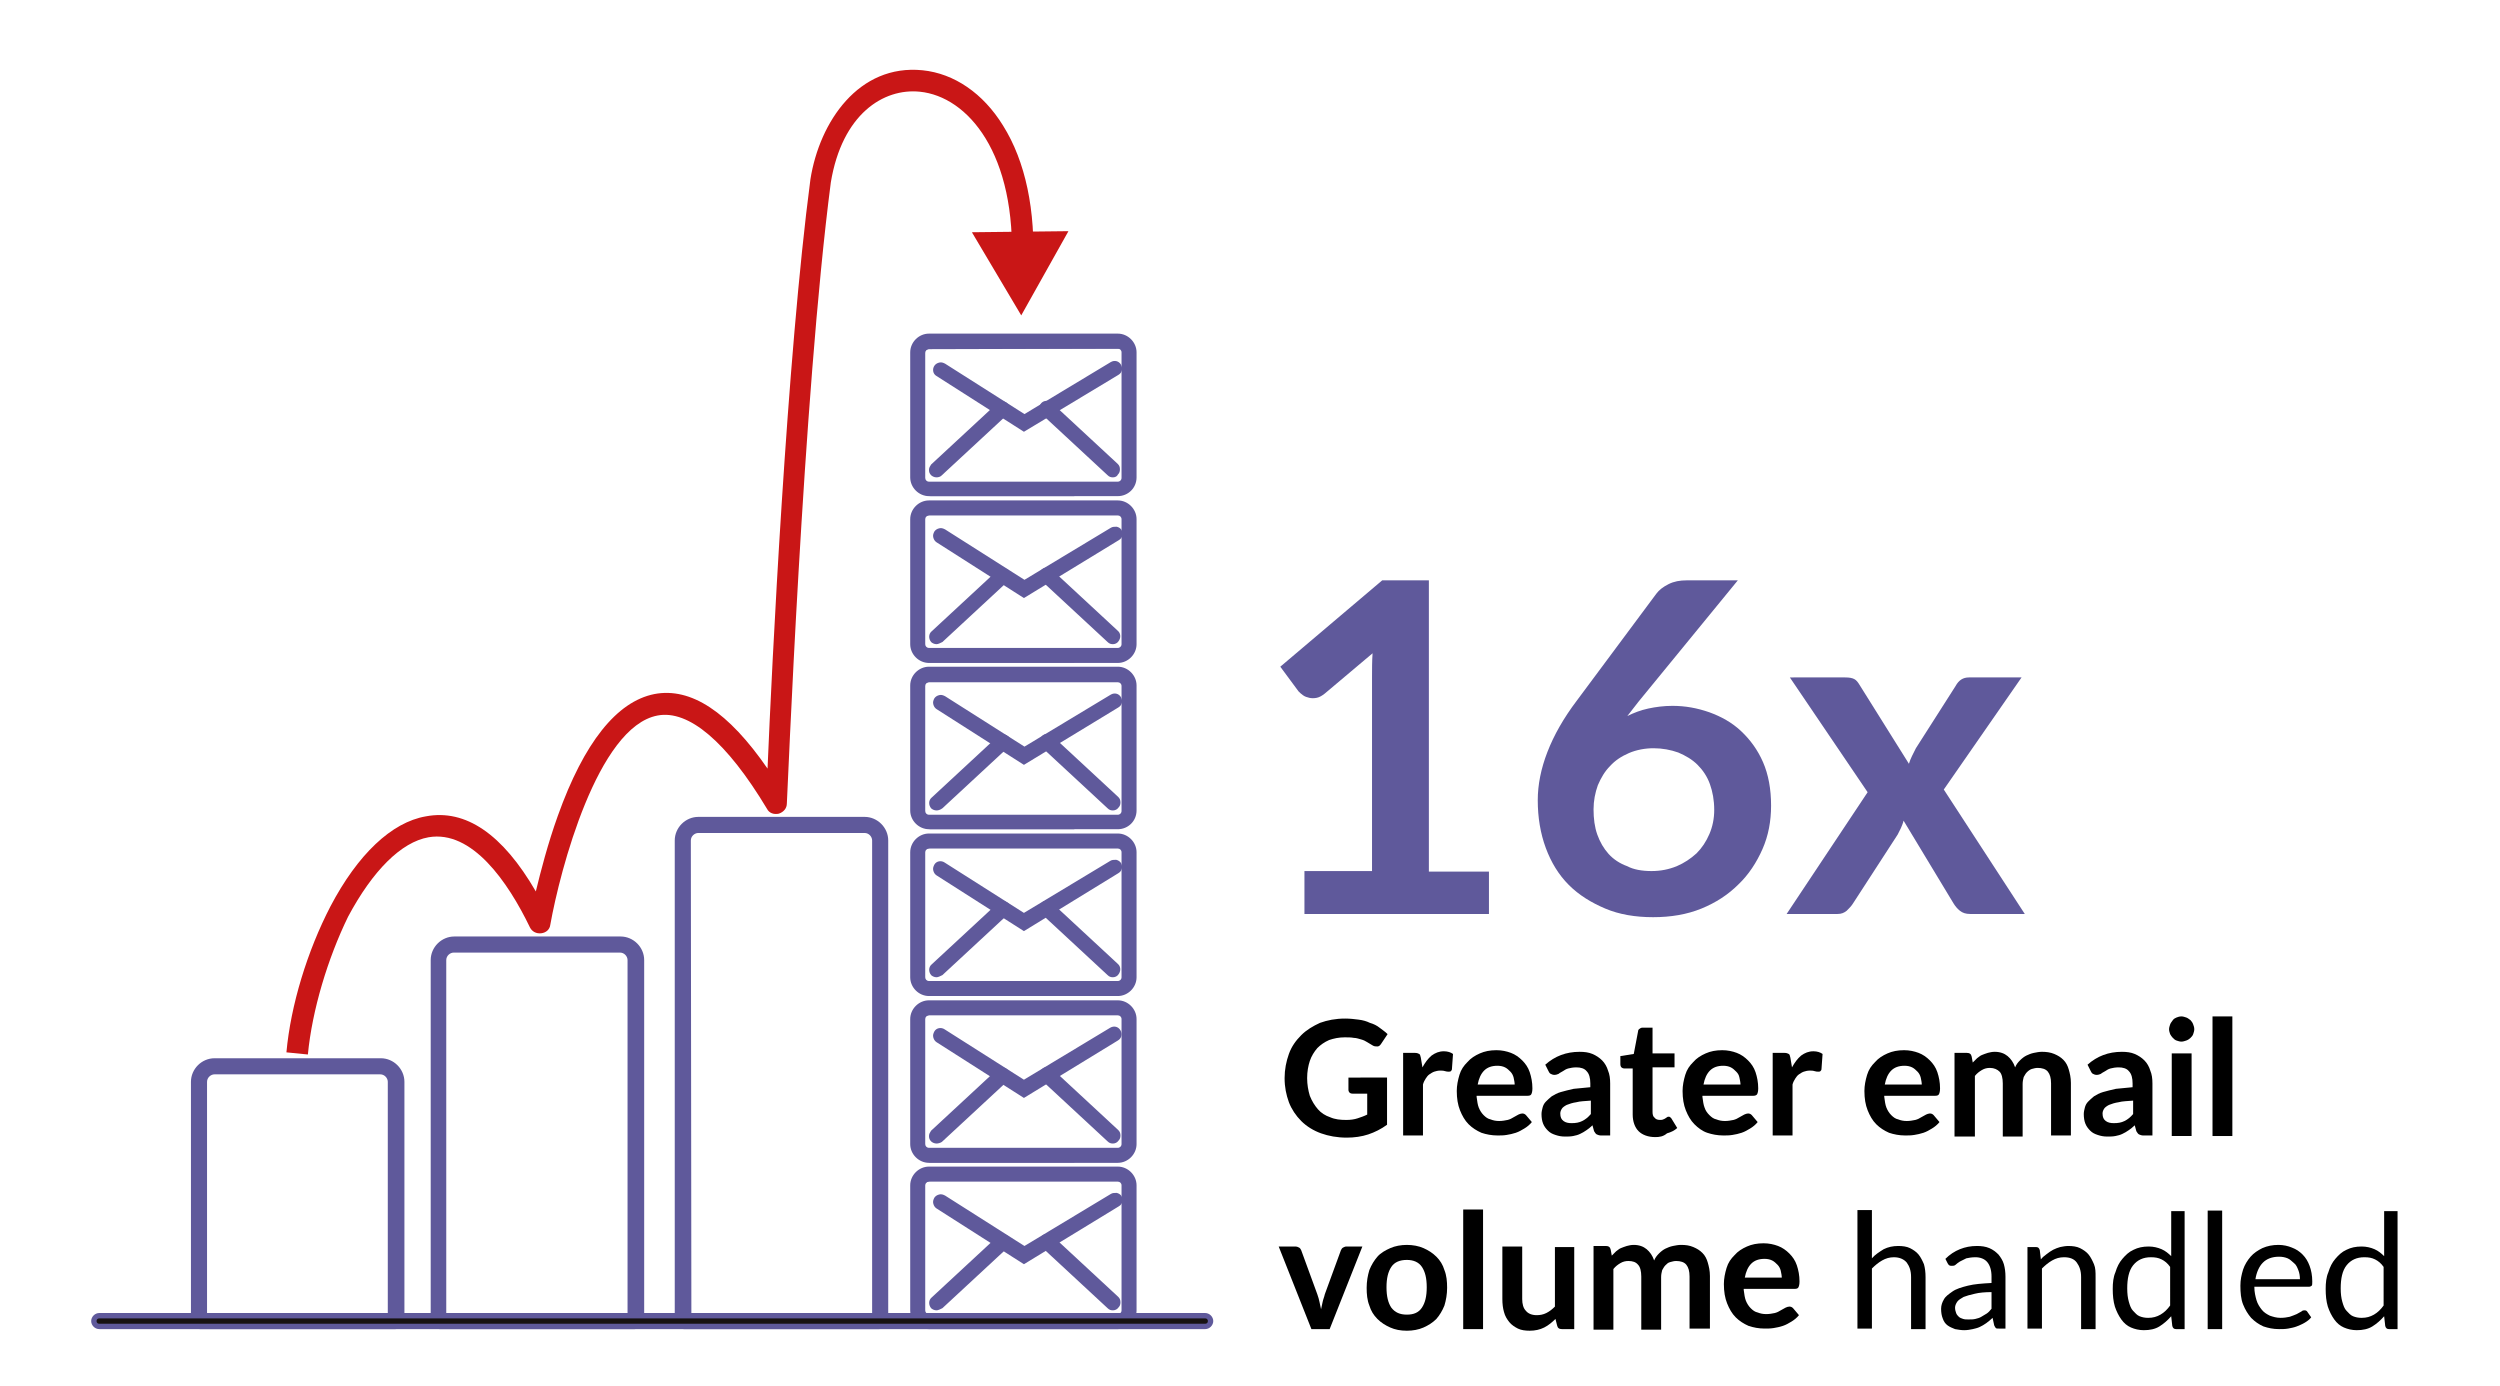 <?xml version="1.0" encoding="UTF-8"?> <svg xmlns="http://www.w3.org/2000/svg" xmlns:xlink="http://www.w3.org/1999/xlink" version="1.1" id="Layer_1" x="0px" y="0px" viewBox="0 0 466.1 258.4" style="enable-background:new 0 0 466.1 258.4;" xml:space="preserve"> <style type="text/css"> .st0{enable-background:new ;} .st1{fill:#5F599B;} .st2{fill:none;} .st3{fill:#C91616;} .st4{fill:#171212;} </style> <g> <g class="st0"> <path class="st1" d="M277.6,162.4v8h-34.4v-8h12.6v-36.2c0-1.4,0-2.9,0.1-4.4l-8.9,7.5c-0.5,0.4-1,0.7-1.5,0.8 c-0.5,0.1-1,0.1-1.4,0c-0.4-0.1-0.8-0.2-1.2-0.5c-0.3-0.2-0.6-0.5-0.8-0.7l-3.4-4.6l19-16.1h8.7v54.3H277.6z"></path> <path class="st1" d="M305.5,130.8l-2.1,2.7c1.2-0.6,2.5-1.1,3.9-1.4c1.4-0.3,2.9-0.5,4.5-0.5c2.4,0,4.6,0.4,6.9,1.2 c2.2,0.8,4.2,1.9,5.9,3.5c1.7,1.6,3.1,3.5,4.1,5.8c1,2.3,1.5,5,1.5,8.1c0,2.9-0.5,5.6-1.6,8.1c-1.1,2.5-2.6,4.8-4.5,6.6 c-1.9,1.9-4.2,3.4-6.9,4.5c-2.7,1.1-5.7,1.6-9,1.6c-3.3,0-6.3-0.5-8.9-1.6c-2.6-1.1-4.9-2.5-6.8-4.4c-1.9-1.9-3.3-4.2-4.3-6.9 c-1-2.7-1.5-5.7-1.5-8.9c0-2.9,0.6-5.9,1.8-9c1.2-3.1,3-6.3,5.5-9.6l14.8-19.9c0.5-0.7,1.3-1.3,2.3-1.8c1-0.5,2.1-0.7,3.4-0.7h9.5 L305.5,130.8z M307.9,162.4c1.7,0,3.2-0.3,4.7-0.9c1.4-0.6,2.6-1.4,3.7-2.4c1-1,1.8-2.2,2.4-3.6s0.9-2.9,0.9-4.5 c0-1.8-0.3-3.4-0.8-4.8c-0.5-1.4-1.3-2.6-2.3-3.6c-1-1-2.2-1.7-3.6-2.3c-1.4-0.5-3-0.8-4.6-0.8s-3.2,0.3-4.6,0.9 c-1.4,0.6-2.6,1.4-3.5,2.4c-1,1-1.7,2.2-2.3,3.6c-0.5,1.4-0.8,2.9-0.8,4.5c0,1.7,0.2,3.3,0.7,4.7c0.5,1.4,1.2,2.6,2.1,3.6 s2.1,1.8,3.5,2.3C304.5,162.1,306.1,162.4,307.9,162.4z"></path> <path class="st1" d="M377.5,170.4h-10.2c-0.8,0-1.4-0.2-1.9-0.6c-0.5-0.4-0.9-0.9-1.2-1.4l-9.3-15.4c-0.1,0.5-0.3,0.9-0.5,1.4 c-0.2,0.4-0.4,0.8-0.6,1.2l-8.3,12.8c-0.3,0.5-0.7,0.9-1.2,1.4c-0.5,0.4-1,0.6-1.7,0.6h-9.5l15.1-22.7l-14.5-21.4H344 c0.8,0,1.3,0.1,1.7,0.3c0.4,0.2,0.7,0.6,1,1.1l9.2,14.7c0.3-1,0.8-1.9,1.3-2.9l7.4-11.6c0.6-1.1,1.4-1.6,2.5-1.6h9.8l-14.5,20.9 L377.5,170.4z"></path> </g> <rect x="231.4" y="189.5" class="st2" width="212.5" height="62.6"></rect> <g class="st0"> <path d="M258.6,200.9v8.8c-1.1,0.8-2.3,1.4-3.5,1.8c-1.2,0.4-2.6,0.6-4,0.6c-1.8,0-3.4-0.3-4.8-0.8s-2.7-1.3-3.7-2.3 c-1-1-1.8-2.2-2.3-3.5c-0.5-1.4-0.8-2.8-0.8-4.5c0-1.6,0.3-3.1,0.8-4.5c0.5-1.4,1.3-2.5,2.3-3.5s2.2-1.7,3.5-2.3 c1.4-0.5,2.9-0.8,4.7-0.8c0.9,0,1.7,0.1,2.5,0.2c0.8,0.1,1.5,0.3,2.1,0.6c0.7,0.2,1.3,0.5,1.8,0.9c0.5,0.4,1,0.7,1.5,1.2l-1.2,1.8 c-0.2,0.3-0.4,0.5-0.7,0.5s-0.6,0-0.9-0.2c-0.3-0.2-0.7-0.4-1-0.6c-0.3-0.2-0.7-0.4-1.1-0.5c-0.4-0.1-0.9-0.3-1.4-0.3 c-0.5-0.1-1.1-0.1-1.7-0.1c-1.1,0-2,0.2-2.9,0.5c-0.9,0.4-1.6,0.9-2.2,1.5c-0.6,0.7-1.1,1.5-1.4,2.4c-0.3,0.9-0.5,2-0.5,3.2 c0,1.2,0.2,2.3,0.5,3.3c0.4,1,0.9,1.8,1.5,2.5c0.6,0.7,1.4,1.2,2.3,1.5c0.9,0.4,1.9,0.5,3,0.5c0.8,0,1.5-0.1,2.1-0.3 c0.6-0.2,1.2-0.4,1.8-0.7v-3.9h-2.7c-0.3,0-0.5-0.1-0.6-0.2c-0.1-0.1-0.2-0.3-0.2-0.5v-2.3H258.6z"></path> <path d="M265.2,199c0.5-0.9,1-1.6,1.7-2.2c0.7-0.5,1.4-0.8,2.3-0.8c0.7,0,1.3,0.2,1.7,0.5l-0.2,2.8c0,0.2-0.1,0.3-0.2,0.4 c-0.1,0.1-0.2,0.1-0.4,0.1c-0.2,0-0.4,0-0.7-0.1s-0.6-0.1-0.9-0.1c-0.4,0-0.8,0.1-1.1,0.2c-0.3,0.1-0.6,0.3-0.9,0.5 c-0.3,0.2-0.5,0.5-0.7,0.8c-0.2,0.3-0.4,0.7-0.5,1.1v9.5h-3.7v-15.4h2.2c0.4,0,0.6,0.1,0.8,0.2s0.2,0.4,0.3,0.7L265.2,199z"></path> <path d="M275.3,204.5c0.1,0.8,0.2,1.5,0.4,2s0.5,1,0.9,1.4s0.8,0.7,1.3,0.8c0.5,0.2,1,0.3,1.6,0.3c0.6,0,1.1-0.1,1.6-0.2 c0.4-0.1,0.8-0.3,1.1-0.5c0.3-0.2,0.6-0.3,0.9-0.5c0.2-0.1,0.5-0.2,0.7-0.2c0.3,0,0.5,0.1,0.7,0.3l1.1,1.3 c-0.4,0.5-0.9,0.9-1.4,1.2c-0.5,0.3-1,0.6-1.6,0.8c-0.6,0.2-1.1,0.3-1.7,0.4c-0.6,0.1-1.1,0.1-1.7,0.1c-1.1,0-2.1-0.2-3-0.5 c-0.9-0.4-1.7-0.9-2.4-1.6c-0.7-0.7-1.2-1.6-1.6-2.6c-0.4-1-0.6-2.2-0.6-3.6c0-1,0.2-2,0.5-3s0.8-1.7,1.5-2.4 c0.6-0.7,1.4-1.2,2.3-1.6c0.9-0.4,1.9-0.6,3.1-0.6c1,0,1.9,0.2,2.7,0.5c0.8,0.3,1.5,0.8,2.1,1.4s1.1,1.3,1.4,2.2s0.5,1.9,0.5,3 c0,0.6-0.1,0.9-0.2,1.1s-0.3,0.3-0.7,0.3H275.3z M282.4,202.3c0-0.5-0.1-0.9-0.2-1.4c-0.1-0.4-0.3-0.8-0.6-1.1 c-0.3-0.3-0.6-0.6-1-0.8c-0.4-0.2-0.9-0.3-1.4-0.3c-1.1,0-1.9,0.3-2.5,0.9c-0.6,0.6-1,1.5-1.2,2.6H282.4z"></path> <path d="M288.1,198.5c1.8-1.6,3.9-2.4,6.4-2.4c0.9,0,1.7,0.1,2.4,0.4s1.3,0.7,1.8,1.2c0.5,0.5,0.9,1.2,1.1,1.9 c0.3,0.7,0.4,1.5,0.4,2.4v9.7h-1.7c-0.3,0-0.6-0.1-0.8-0.2c-0.2-0.1-0.3-0.3-0.5-0.6l-0.3-1.1c-0.4,0.4-0.8,0.7-1.1,0.9 c-0.4,0.3-0.8,0.5-1.2,0.7c-0.4,0.2-0.8,0.3-1.3,0.4c-0.5,0.1-1,0.1-1.5,0.1c-0.7,0-1.2-0.1-1.8-0.3s-1-0.4-1.4-0.8 c-0.4-0.4-0.7-0.8-0.9-1.3c-0.2-0.5-0.3-1.1-0.3-1.8c0-0.4,0.1-0.8,0.2-1.2c0.1-0.4,0.3-0.8,0.6-1.1c0.3-0.3,0.7-0.7,1.1-1 c0.5-0.3,1-0.6,1.7-0.8c0.7-0.2,1.5-0.4,2.4-0.6c0.9-0.1,2-0.2,3.1-0.3V202c0-1-0.2-1.8-0.7-2.3c-0.4-0.5-1.1-0.7-1.9-0.7 c-0.6,0-1.1,0.1-1.5,0.2c-0.4,0.1-0.7,0.3-1,0.5c-0.3,0.2-0.6,0.3-0.8,0.5c-0.2,0.1-0.5,0.2-0.8,0.2c-0.3,0-0.5-0.1-0.7-0.2 c-0.2-0.1-0.3-0.3-0.4-0.5L288.1,198.5z M296.6,205.2c-1.1,0.1-2,0.1-2.7,0.3c-0.7,0.1-1.3,0.3-1.8,0.5c-0.4,0.2-0.8,0.5-0.9,0.7 c-0.2,0.3-0.3,0.6-0.3,0.9c0,0.7,0.2,1.1,0.6,1.4c0.4,0.3,0.9,0.4,1.5,0.4c0.8,0,1.4-0.1,2-0.4c0.6-0.3,1.1-0.7,1.6-1.3V205.2z"></path> <path d="M308.6,212c-1.3,0-2.4-0.4-3.1-1.1s-1.1-1.8-1.1-3.1v-8.6h-1.6c-0.2,0-0.4-0.1-0.5-0.2c-0.1-0.1-0.2-0.3-0.2-0.6v-1.5 l2.5-0.4l0.8-4.2c0-0.2,0.1-0.4,0.3-0.5c0.1-0.1,0.3-0.2,0.5-0.2h1.9v4.8h4.1v2.6h-4.1v8.3c0,0.5,0.1,0.9,0.4,1.1 c0.2,0.3,0.6,0.4,1,0.4c0.2,0,0.4,0,0.6-0.1c0.2-0.1,0.3-0.1,0.4-0.2s0.2-0.1,0.3-0.2c0.1-0.1,0.2-0.1,0.3-0.1 c0.1,0,0.2,0,0.3,0.1c0.1,0.1,0.1,0.1,0.2,0.2l1.1,1.8c-0.5,0.5-1.2,0.8-1.9,1C310.1,211.9,309.4,212,308.6,212z"></path> <path d="M317.4,204.5c0.1,0.8,0.2,1.5,0.4,2c0.2,0.6,0.5,1,0.9,1.4c0.4,0.4,0.8,0.7,1.3,0.8c0.5,0.2,1,0.3,1.6,0.3 c0.6,0,1.1-0.1,1.6-0.2c0.4-0.1,0.8-0.3,1.1-0.5c0.3-0.2,0.6-0.3,0.9-0.5c0.2-0.1,0.5-0.2,0.7-0.2c0.3,0,0.5,0.1,0.7,0.3l1.1,1.3 c-0.4,0.5-0.9,0.9-1.4,1.2c-0.5,0.3-1,0.6-1.6,0.8s-1.1,0.3-1.7,0.4c-0.6,0.1-1.1,0.1-1.7,0.1c-1.1,0-2.1-0.2-3-0.5 s-1.7-0.9-2.4-1.6c-0.7-0.7-1.2-1.6-1.6-2.6c-0.4-1-0.6-2.2-0.6-3.6c0-1,0.2-2,0.5-3s0.8-1.7,1.5-2.4c0.6-0.7,1.4-1.2,2.3-1.6 c0.9-0.4,1.9-0.6,3.1-0.6c1,0,1.9,0.2,2.7,0.5c0.8,0.3,1.5,0.8,2.1,1.4c0.6,0.6,1.1,1.3,1.4,2.2s0.5,1.9,0.5,3 c0,0.6-0.1,0.9-0.2,1.1s-0.4,0.3-0.7,0.3H317.4z M324.5,202.3c0-0.5-0.1-0.9-0.2-1.4s-0.3-0.8-0.6-1.1c-0.3-0.3-0.6-0.6-1-0.8 c-0.4-0.2-0.9-0.3-1.4-0.3c-1.1,0-1.9,0.3-2.5,0.9c-0.6,0.6-1,1.5-1.2,2.6H324.5z"></path> <path d="M334.1,199c0.5-0.9,1-1.6,1.7-2.2c0.7-0.5,1.4-0.8,2.3-0.8c0.7,0,1.3,0.2,1.7,0.5l-0.2,2.8c0,0.2-0.1,0.3-0.2,0.4 c-0.1,0.1-0.2,0.1-0.4,0.1c-0.2,0-0.4,0-0.7-0.1s-0.6-0.1-0.9-0.1c-0.4,0-0.8,0.1-1.1,0.2c-0.3,0.1-0.6,0.3-0.9,0.5 c-0.3,0.2-0.5,0.5-0.7,0.8c-0.2,0.3-0.4,0.7-0.5,1.1v9.5h-3.7v-15.4h2.2c0.4,0,0.6,0.1,0.8,0.2s0.2,0.4,0.3,0.7L334.1,199z"></path> <path d="M351.3,204.5c0.1,0.8,0.2,1.5,0.4,2s0.5,1,0.9,1.4s0.8,0.7,1.3,0.8c0.5,0.2,1,0.3,1.6,0.3c0.6,0,1.1-0.1,1.6-0.2 c0.4-0.1,0.8-0.3,1.1-0.5c0.3-0.2,0.6-0.3,0.9-0.5c0.2-0.1,0.5-0.2,0.7-0.2c0.3,0,0.5,0.1,0.7,0.3l1.1,1.3 c-0.4,0.5-0.9,0.9-1.4,1.2c-0.5,0.3-1,0.6-1.6,0.8c-0.6,0.2-1.1,0.3-1.7,0.4c-0.6,0.1-1.1,0.1-1.7,0.1c-1.1,0-2.1-0.2-3-0.5 c-0.9-0.4-1.7-0.9-2.4-1.6c-0.7-0.7-1.2-1.6-1.6-2.6c-0.4-1-0.6-2.2-0.6-3.6c0-1,0.2-2,0.5-3s0.8-1.7,1.5-2.4 c0.6-0.7,1.4-1.2,2.3-1.6c0.9-0.4,1.9-0.6,3.1-0.6c1,0,1.9,0.2,2.7,0.5c0.8,0.3,1.5,0.8,2.1,1.4s1.1,1.3,1.4,2.2s0.5,1.9,0.5,3 c0,0.6-0.1,0.9-0.2,1.1s-0.3,0.3-0.7,0.3H351.3z M358.3,202.3c0-0.5-0.1-0.9-0.2-1.4c-0.1-0.4-0.3-0.8-0.6-1.1 c-0.3-0.3-0.6-0.6-1-0.8c-0.4-0.2-0.9-0.3-1.4-0.3c-1.1,0-1.9,0.3-2.5,0.9c-0.6,0.6-1,1.5-1.2,2.6H358.3z"></path> <path d="M364.4,211.7v-15.4h2.3c0.5,0,0.8,0.2,0.9,0.7l0.2,1.1c0.3-0.3,0.6-0.6,0.8-0.8c0.3-0.2,0.6-0.5,0.9-0.6s0.7-0.3,1.1-0.4 c0.4-0.1,0.8-0.2,1.3-0.2c1,0,1.8,0.3,2.4,0.8c0.6,0.5,1.1,1.2,1.4,2.1c0.2-0.5,0.5-0.9,0.9-1.3c0.4-0.4,0.8-0.7,1.2-0.9 c0.4-0.2,0.9-0.4,1.4-0.5c0.5-0.1,1-0.2,1.5-0.2c0.8,0,1.6,0.1,2.3,0.4c0.7,0.3,1.2,0.6,1.7,1.1c0.5,0.5,0.8,1.1,1,1.8 c0.2,0.7,0.4,1.5,0.4,2.5v9.8h-3.7V202c0-1-0.2-1.7-0.6-2.2s-1.1-0.7-1.9-0.7c-0.4,0-0.7,0.1-1.1,0.2c-0.3,0.1-0.6,0.3-0.9,0.6 s-0.4,0.6-0.6,0.9c-0.1,0.4-0.2,0.8-0.2,1.3v9.8h-3.7V202c0-1-0.2-1.8-0.6-2.2s-1-0.7-1.8-0.7c-0.5,0-1,0.1-1.5,0.4 s-0.9,0.6-1.3,1.1v11.3H364.4z"></path> <path d="M389.2,198.5c1.8-1.6,3.9-2.4,6.4-2.4c0.9,0,1.7,0.1,2.4,0.4s1.3,0.7,1.8,1.2c0.5,0.5,0.9,1.2,1.1,1.9 c0.3,0.7,0.4,1.5,0.4,2.4v9.7h-1.7c-0.3,0-0.6-0.1-0.8-0.2c-0.2-0.1-0.3-0.3-0.5-0.6l-0.3-1.1c-0.4,0.4-0.8,0.7-1.1,0.9 c-0.4,0.3-0.8,0.5-1.2,0.7c-0.4,0.2-0.8,0.3-1.3,0.4c-0.5,0.1-1,0.1-1.5,0.1c-0.7,0-1.2-0.1-1.8-0.3s-1-0.4-1.4-0.8 c-0.4-0.4-0.7-0.8-0.9-1.3c-0.2-0.5-0.3-1.1-0.3-1.8c0-0.4,0.1-0.8,0.2-1.2c0.1-0.4,0.3-0.8,0.6-1.1c0.3-0.3,0.7-0.7,1.1-1 c0.5-0.3,1-0.6,1.7-0.8c0.7-0.2,1.5-0.4,2.4-0.6c0.9-0.1,2-0.2,3.1-0.3V202c0-1-0.2-1.8-0.7-2.3c-0.4-0.5-1.1-0.7-1.9-0.7 c-0.6,0-1.1,0.1-1.5,0.2c-0.4,0.1-0.7,0.3-1,0.5c-0.3,0.2-0.6,0.3-0.8,0.5c-0.2,0.1-0.5,0.2-0.8,0.2c-0.3,0-0.5-0.1-0.7-0.2 c-0.2-0.1-0.3-0.3-0.4-0.5L389.2,198.5z M397.7,205.2c-1.1,0.1-2,0.1-2.7,0.3c-0.7,0.1-1.3,0.3-1.8,0.5c-0.4,0.2-0.8,0.5-0.9,0.7 c-0.2,0.3-0.3,0.6-0.3,0.9c0,0.7,0.2,1.1,0.6,1.4c0.4,0.3,0.9,0.4,1.5,0.4c0.8,0,1.4-0.1,2-0.4c0.6-0.3,1.1-0.7,1.6-1.3V205.2z"></path> <path d="M409.1,191.9c0,0.3-0.1,0.6-0.2,0.9c-0.1,0.3-0.3,0.5-0.5,0.7c-0.2,0.2-0.5,0.4-0.8,0.5s-0.6,0.2-0.9,0.2 c-0.3,0-0.6-0.1-0.9-0.2s-0.5-0.3-0.7-0.5s-0.4-0.5-0.5-0.7c-0.1-0.3-0.2-0.6-0.2-0.9c0-0.3,0.1-0.6,0.2-0.9s0.3-0.5,0.5-0.8 s0.5-0.4,0.7-0.5s0.6-0.2,0.9-0.2c0.3,0,0.6,0.1,0.9,0.2s0.5,0.3,0.8,0.5c0.2,0.2,0.4,0.5,0.5,0.8S409.1,191.5,409.1,191.9z M408.6,196.4v15.4h-3.7v-15.4H408.6z"></path> <path d="M416.2,189.5v22.3h-3.7v-22.3H416.2z"></path> </g> <g class="st0"> <path d="M254,232.4l-6.1,15.4h-3.4l-6.1-15.4h3.1c0.3,0,0.5,0.1,0.7,0.2c0.2,0.1,0.3,0.3,0.4,0.5l3,8.2c0.2,0.5,0.3,1,0.4,1.4 s0.2,0.9,0.3,1.4c0.1-0.5,0.2-0.9,0.3-1.4s0.3-0.9,0.4-1.4l3-8.2c0.1-0.2,0.2-0.4,0.4-0.5c0.2-0.1,0.4-0.2,0.6-0.2H254z"></path> <path d="M262.3,232.1c1.1,0,2.2,0.2,3.1,0.6c0.9,0.4,1.7,0.9,2.4,1.6s1.2,1.5,1.5,2.5c0.4,1,0.5,2.1,0.5,3.3 c0,1.2-0.2,2.3-0.5,3.3c-0.4,1-0.9,1.8-1.5,2.5c-0.7,0.7-1.5,1.2-2.4,1.6c-0.9,0.4-2,0.6-3.1,0.6c-1.2,0-2.2-0.2-3.1-0.6 c-0.9-0.4-1.7-0.9-2.4-1.6c-0.7-0.7-1.2-1.5-1.5-2.5c-0.4-1-0.5-2.1-0.5-3.3c0-1.2,0.2-2.3,0.5-3.3c0.4-1,0.9-1.8,1.5-2.5 s1.5-1.2,2.4-1.6C260.1,232.3,261.2,232.1,262.3,232.1z M262.3,245.1c1.3,0,2.2-0.4,2.8-1.3c0.6-0.9,0.9-2.1,0.9-3.8 c0-1.7-0.3-2.9-0.9-3.8c-0.6-0.9-1.6-1.3-2.8-1.3c-1.3,0-2.3,0.4-2.9,1.3s-0.9,2.1-0.9,3.8c0,1.7,0.3,2.9,0.9,3.8 C260.1,244.7,261,245.1,262.3,245.1z"></path> <path d="M276.5,225.5v22.3h-3.7v-22.3H276.5z"></path> <path d="M293.5,232.4v15.4h-2.3c-0.5,0-0.8-0.2-0.9-0.7l-0.3-1.2c-0.6,0.6-1.3,1.2-2.1,1.6c-0.8,0.4-1.7,0.6-2.7,0.6 c-0.8,0-1.6-0.1-2.2-0.4c-0.6-0.3-1.2-0.7-1.6-1.2c-0.4-0.5-0.8-1.1-1-1.9c-0.2-0.7-0.3-1.5-0.3-2.4v-9.8h3.7v9.8 c0,0.9,0.2,1.7,0.7,2.2c0.4,0.5,1.1,0.8,2,0.8c0.6,0,1.2-0.1,1.8-0.4c0.6-0.3,1.1-0.7,1.6-1.2v-11.1H293.5z"></path> <path d="M297.1,247.7v-15.4h2.3c0.5,0,0.8,0.2,0.9,0.7l0.2,1.1c0.3-0.3,0.6-0.6,0.8-0.8c0.3-0.2,0.6-0.5,0.9-0.6s0.7-0.3,1.1-0.4 c0.4-0.1,0.8-0.2,1.3-0.2c1,0,1.8,0.3,2.4,0.8c0.6,0.5,1.1,1.2,1.4,2.1c0.2-0.5,0.5-0.9,0.9-1.3s0.8-0.7,1.2-0.9 c0.4-0.2,0.9-0.4,1.4-0.5c0.5-0.1,1-0.2,1.5-0.2c0.9,0,1.6,0.1,2.3,0.4c0.7,0.3,1.2,0.6,1.7,1.1s0.8,1.1,1,1.8 c0.2,0.7,0.4,1.5,0.4,2.5v9.8H315V238c0-1-0.2-1.7-0.6-2.2c-0.4-0.5-1.1-0.7-1.9-0.7c-0.4,0-0.7,0.1-1.1,0.2s-0.6,0.3-0.9,0.6 s-0.4,0.6-0.6,0.9c-0.1,0.4-0.2,0.8-0.2,1.3v9.8h-3.7V238c0-1-0.2-1.8-0.6-2.2c-0.4-0.5-1-0.7-1.8-0.7c-0.5,0-1,0.1-1.5,0.4 s-0.9,0.6-1.3,1.1v11.3H297.1z"></path> <path d="M325.1,240.5c0.1,0.8,0.2,1.5,0.4,2s0.5,1,0.9,1.4s0.8,0.7,1.3,0.8c0.5,0.2,1,0.3,1.6,0.3c0.6,0,1.1-0.1,1.6-0.2 c0.4-0.1,0.8-0.3,1.1-0.5c0.3-0.2,0.6-0.3,0.9-0.5c0.2-0.1,0.5-0.2,0.7-0.2c0.3,0,0.5,0.1,0.7,0.3l1.1,1.3 c-0.4,0.5-0.9,0.9-1.4,1.2c-0.5,0.3-1,0.6-1.6,0.8c-0.6,0.2-1.1,0.3-1.7,0.4c-0.6,0.1-1.1,0.1-1.7,0.1c-1.1,0-2.1-0.2-3-0.5 c-0.9-0.4-1.7-0.9-2.4-1.6c-0.7-0.7-1.2-1.6-1.6-2.6c-0.4-1-0.6-2.2-0.6-3.6c0-1,0.2-2,0.5-3s0.8-1.7,1.5-2.4 c0.6-0.7,1.4-1.2,2.3-1.6c0.9-0.4,1.9-0.6,3.1-0.6c1,0,1.9,0.2,2.7,0.5c0.8,0.3,1.5,0.8,2.1,1.4s1.1,1.3,1.4,2.2s0.5,1.9,0.5,3 c0,0.6-0.1,0.9-0.2,1.1s-0.3,0.3-0.7,0.3H325.1z M332.2,238.3c0-0.5-0.1-0.9-0.2-1.4c-0.1-0.4-0.3-0.8-0.6-1.1 c-0.3-0.3-0.6-0.6-1-0.8c-0.4-0.2-0.9-0.3-1.4-0.3c-1.1,0-1.9,0.3-2.5,0.9c-0.6,0.6-1,1.5-1.2,2.6H332.2z"></path> </g> <g class="st0"> <path d="M349,234.6c0.6-0.7,1.4-1.2,2.2-1.7c0.8-0.4,1.7-0.6,2.7-0.6c0.8,0,1.6,0.1,2.2,0.4c0.6,0.3,1.2,0.7,1.6,1.2 c0.4,0.5,0.7,1.1,1,1.8c0.2,0.7,0.3,1.5,0.3,2.4v9.7h-2.7v-9.7c0-1.2-0.3-2-0.8-2.7c-0.5-0.6-1.3-1-2.4-1c-0.8,0-1.5,0.2-2.2,0.6 c-0.7,0.4-1.3,0.9-1.9,1.5v11.2h-2.7v-22.1h2.7V234.6z"></path> <path d="M362.7,234.7c0.8-0.8,1.7-1.4,2.7-1.8c1-0.4,2-0.6,3.2-0.6c0.8,0,1.6,0.1,2.3,0.4c0.7,0.3,1.2,0.7,1.7,1.2 c0.4,0.5,0.8,1.1,1,1.8c0.2,0.7,0.3,1.5,0.3,2.3v9.7h-1.2c-0.3,0-0.5,0-0.6-0.1c-0.1-0.1-0.2-0.3-0.3-0.5l-0.3-1.4 c-0.4,0.4-0.8,0.7-1.2,1c-0.4,0.3-0.8,0.5-1.2,0.7c-0.4,0.2-0.9,0.3-1.3,0.4c-0.5,0.1-1,0.2-1.6,0.2c-0.6,0-1.1-0.1-1.7-0.2 c-0.5-0.2-1-0.4-1.4-0.7s-0.7-0.7-0.9-1.3c-0.2-0.5-0.3-1.1-0.3-1.8c0-0.6,0.2-1.2,0.5-1.7c0.3-0.6,0.9-1,1.6-1.5s1.7-0.8,2.9-1.1 c1.2-0.3,2.6-0.4,4.4-0.5V238c0-1.2-0.3-2.1-0.8-2.7c-0.5-0.6-1.3-0.9-2.2-0.9c-0.7,0-1.2,0.1-1.7,0.2c-0.4,0.2-0.8,0.4-1.2,0.6 c-0.3,0.2-0.6,0.4-0.8,0.6c-0.2,0.2-0.5,0.2-0.7,0.2c-0.2,0-0.3,0-0.5-0.1c-0.1-0.1-0.2-0.2-0.3-0.4L362.7,234.7z M371.3,240.9 c-1.2,0-2.3,0.1-3.1,0.3c-0.9,0.2-1.6,0.4-2.1,0.6c-0.5,0.3-0.9,0.5-1.2,0.9c-0.2,0.3-0.4,0.7-0.4,1.1c0,0.4,0.1,0.7,0.2,1 s0.3,0.5,0.5,0.7c0.2,0.2,0.5,0.3,0.8,0.4s0.6,0.1,1,0.1c0.5,0,0.9,0,1.3-0.1c0.4-0.1,0.8-0.2,1.1-0.4c0.3-0.2,0.7-0.4,1-0.6 s0.6-0.5,0.9-0.9V240.9z"></path> <path d="M380.5,234.8c0.3-0.4,0.7-0.7,1.1-1c0.4-0.3,0.8-0.6,1.2-0.8s0.9-0.4,1.3-0.5c0.5-0.1,1-0.2,1.5-0.2 c0.8,0,1.6,0.1,2.2,0.4s1.2,0.7,1.6,1.2s0.7,1.1,1,1.8s0.3,1.5,0.3,2.4v9.7H388v-9.7c0-1.2-0.3-2-0.8-2.7s-1.3-1-2.4-1 c-0.8,0-1.5,0.2-2.2,0.6c-0.7,0.4-1.3,0.9-1.9,1.5v11.2H378v-15.2h1.6c0.4,0,0.6,0.2,0.7,0.6L380.5,234.8z"></path> <path d="M407.3,225.7v22.1h-1.6c-0.4,0-0.6-0.2-0.7-0.6l-0.2-1.8c-0.7,0.8-1.4,1.4-2.2,1.9c-0.8,0.5-1.8,0.7-2.9,0.7 c-0.9,0-1.7-0.2-2.4-0.5c-0.7-0.3-1.3-0.8-1.8-1.5c-0.5-0.7-0.9-1.5-1.2-2.4c-0.3-1-0.4-2.1-0.4-3.3c0-1.1,0.1-2.2,0.5-3.1 c0.3-1,0.7-1.8,1.3-2.5c0.6-0.7,1.2-1.3,2.1-1.7c0.8-0.4,1.7-0.6,2.8-0.6c0.9,0,1.7,0.2,2.4,0.5c0.7,0.3,1.3,0.8,1.8,1.3v-8.4 H407.3z M404.6,236.2c-0.5-0.7-1-1.1-1.6-1.4s-1.2-0.4-2-0.4c-1.4,0-2.5,0.5-3.3,1.5c-0.8,1-1.1,2.5-1.1,4.3c0,1,0.1,1.8,0.3,2.5 c0.2,0.7,0.4,1.3,0.8,1.7s0.7,0.8,1.2,1c0.5,0.2,1,0.3,1.6,0.3c0.9,0,1.6-0.2,2.3-0.6c0.7-0.4,1.3-1,1.8-1.7V236.2z"></path> <path d="M414.3,225.7v22.1h-2.7v-22.1H414.3z"></path> <path d="M430.9,245.6c-0.3,0.4-0.7,0.7-1.2,1c-0.5,0.3-1,0.5-1.5,0.7c-0.5,0.2-1.1,0.3-1.6,0.4c-0.6,0.1-1.1,0.1-1.7,0.1 c-1.1,0-2-0.2-2.9-0.5c-0.9-0.4-1.6-0.9-2.3-1.6c-0.6-0.7-1.1-1.5-1.5-2.5c-0.4-1-0.5-2.2-0.5-3.5c0-1.1,0.2-2,0.5-3 c0.3-0.9,0.8-1.7,1.4-2.4c0.6-0.7,1.4-1.2,2.2-1.6c0.9-0.4,1.9-0.6,3-0.6c0.9,0,1.8,0.2,2.5,0.5c0.8,0.3,1.4,0.7,2,1.3 c0.6,0.6,1,1.3,1.3,2.1c0.3,0.8,0.5,1.8,0.5,2.9c0,0.4,0,0.7-0.1,0.8s-0.3,0.2-0.5,0.2h-10.2c0,1,0.2,1.8,0.4,2.5s0.6,1.3,1,1.8 c0.4,0.5,0.9,0.8,1.5,1.1c0.6,0.2,1.2,0.4,2,0.4c0.7,0,1.2-0.1,1.7-0.2c0.5-0.2,0.9-0.3,1.3-0.5c0.3-0.2,0.6-0.3,0.9-0.5 c0.2-0.2,0.4-0.2,0.6-0.2c0.2,0,0.4,0.1,0.5,0.3L430.9,245.6z M428.8,238.5c0-0.6-0.1-1.2-0.3-1.7c-0.2-0.5-0.4-1-0.8-1.3 s-0.7-0.7-1.2-0.9c-0.5-0.2-1-0.3-1.6-0.3c-1.3,0-2.3,0.4-3,1.1s-1.2,1.8-1.4,3.1H428.8z"></path> <path d="M447,225.7v22.1h-1.6c-0.4,0-0.6-0.2-0.7-0.6l-0.2-1.8c-0.7,0.8-1.4,1.4-2.2,1.9c-0.8,0.5-1.8,0.7-2.9,0.7 c-0.9,0-1.7-0.2-2.4-0.5c-0.7-0.3-1.3-0.8-1.8-1.5c-0.5-0.7-0.9-1.5-1.2-2.4c-0.3-1-0.4-2.1-0.4-3.3c0-1.1,0.1-2.2,0.5-3.1 c0.3-1,0.7-1.8,1.3-2.5c0.6-0.7,1.2-1.3,2.1-1.7c0.8-0.4,1.7-0.6,2.8-0.6c0.9,0,1.7,0.2,2.4,0.5c0.7,0.3,1.3,0.8,1.8,1.3v-8.4H447 z M444.4,236.2c-0.5-0.7-1-1.1-1.6-1.4s-1.2-0.4-2-0.4c-1.4,0-2.5,0.5-3.3,1.5c-0.8,1-1.1,2.5-1.1,4.3c0,1,0.1,1.8,0.3,2.5 c0.2,0.7,0.4,1.3,0.8,1.7s0.7,0.8,1.2,1c0.5,0.2,1,0.3,1.6,0.3c0.9,0,1.6-0.2,2.3-0.6c0.7-0.4,1.3-1,1.8-1.7V236.2z"></path> </g> </g> <g> <path class="st3" d="M57.4,196.6l-4-0.4c0.8-8.8,3.9-18.9,8.2-27.2c5.1-9.7,11.4-15.7,17.8-16.8c7.4-1.4,14.3,3.3,20.5,14 c0.9-3.7,2.2-8.8,4.1-14.1c4.9-13.7,11-21.3,18-22.7c6.8-1.3,13.8,3.3,21.1,13.9c0.8-19,3.6-76.6,8-109.9 c1.7-10.7,9-21.5,20.9-20.3c5.9,0.6,11.3,4.3,15,10.3c4.2,6.7,6.1,15.8,5.6,26.5l-4-0.2c1-21.1-8.2-31.7-17.1-32.6 c-6.8-0.7-14.5,4.2-16.6,16.9c-5.2,39.9-8.1,115-8.2,115.8c0,0.9-0.6,1.6-1.5,1.9c-0.9,0.2-1.8-0.1-2.2-0.9 c-7.5-12.5-14.6-18.5-20.4-17.4c-11.2,2.1-18.2,28.9-20,39c-0.1,0.9-0.8,1.5-1.7,1.6c-0.9,0.1-1.7-0.3-2.1-1.1 c-4.1-8.5-10.8-18.2-18.9-16.8c-5.1,0.9-10.4,6.2-15,14.8C61.1,178.7,58.2,188.3,57.4,196.6z"></path> <polygon class="st3" points="199.2,43.1 190.4,58.8 181.2,43.3 "></polygon> <g> <g> <g> <g> <path class="st1" d="M199.9,247.2h-26.3c-1.2,0-2.2-1-2.2-2.2v-23.3c0-1.2,1-2.2,2.2-2.2h35.1c1.2,0,2.2,1,2.2,2.2v17.7h-0.3 v-17.7c0-1.1-0.9-2-2-2h-35.1c-1.1,0-2,0.9-2,2V245c0,1.1,0.9,2,2,2h26.3v0.2H199.9z"></path> <path class="st1" d="M200.4,247.7h-26.8c-1.5,0-2.7-1.2-2.7-2.7v-23.3c0-1.5,1.2-2.7,2.7-2.7h35.1c1.5,0,2.7,1.2,2.7,2.7v18.2 h-1.3v-18.2c0-0.8-0.7-1.5-1.5-1.5h-35.1c-0.8,0-1.5,0.7-1.5,1.5V245c0,0.8,0.7,1.5,1.5,1.5h26.8v1.2H200.4z"></path> </g> <g> <path class="st1" d="M190.9,235.1l-16-10.2c-0.4-0.3-0.5-0.8-0.3-1.2c0.3-0.4,0.8-0.5,1.2-0.3l15,9.6l16.4-9.8 c0.4-0.3,1-0.1,1.2,0.3c0.3,0.4,0.1,1-0.3,1.2L190.9,235.1z"></path> <path class="st1" d="M190.9,235.7l-16.3-10.4c-0.3-0.2-0.5-0.5-0.6-0.9s0-0.7,0.2-1.1c0.2-0.3,0.5-0.5,0.9-0.6s0.7,0,1.1,0.2 l14.8,9.4l16.1-9.7c0.3-0.2,0.7-0.2,1.1-0.2c0.4,0.1,0.7,0.3,0.9,0.6c0.4,0.7,0.2,1.5-0.5,1.9L190.9,235.7z M175.4,223.7 C175.3,223.7,175.3,223.7,175.4,223.7c-0.2,0-0.3,0.1-0.3,0.2c-0.1,0.1-0.1,0.2-0.1,0.3s0.1,0.2,0.2,0.3l15.7,10l17.1-10.3 c0.2-0.1,0.3-0.4,0.1-0.5c-0.1-0.1-0.1-0.2-0.2-0.2c-0.1,0-0.2,0-0.3,0l-16.6,10l-15.3-9.8 C175.5,223.8,175.4,223.7,175.4,223.7z"></path> </g> <g> <path class="st1" d="M174.6,243.8c-0.2,0-0.5-0.1-0.7-0.3c-0.3-0.4-0.3-0.9,0-1.3l12.3-11.4c0.4-0.3,0.9-0.3,1.3,0 c0.3,0.4,0.3,0.9,0,1.3l-12.3,11.4C175,243.7,174.8,243.8,174.6,243.8z"></path> <path class="st1" d="M174.6,244.3c-0.4,0-0.8-0.2-1-0.4c-0.5-0.6-0.5-1.5,0.1-2l12.3-11.4c0.3-0.3,0.6-0.4,1-0.4s0.7,0.2,1,0.4 c0.3,0.3,0.4,0.6,0.4,1s-0.2,0.7-0.4,1l-12.3,11.4C175.3,244.1,174.9,244.3,174.6,244.3z M186.9,231.1c-0.1,0-0.2,0-0.3,0.1 l-12.3,11.4c-0.2,0.2-0.2,0.4,0,0.6c0.1,0.2,0.4,0.2,0.6,0l12.3-11.4c0.1-0.1,0.1-0.2,0.1-0.3s0-0.2-0.1-0.3 C187.1,231.1,187,231.1,186.9,231.1L186.9,231.1z"></path> </g> <g> <path class="st1" d="M207.5,243.8c-0.2,0-0.4-0.1-0.6-0.2l-12.3-11.4c-0.4-0.3-0.4-0.9,0-1.3c0.3-0.4,0.9-0.4,1.3,0l12.3,11.4 c0.4,0.3,0.4,0.9,0,1.3C208,243.7,207.8,243.8,207.5,243.8z"></path> <path class="st1" d="M207.5,244.3c-0.4,0-0.7-0.1-1-0.4l-12.3-11.4c-0.3-0.3-0.4-0.6-0.4-1s0.1-0.7,0.4-1 c0.5-0.6,1.4-0.6,2-0.1l12.3,11.4c0.3,0.3,0.4,0.6,0.4,1s-0.1,0.7-0.4,1C208.3,244.1,207.9,244.3,207.5,244.3z M195.2,231.1 c-0.1,0-0.2,0-0.3,0.1s-0.1,0.2-0.1,0.3s0,0.2,0.1,0.3l12.3,11.4c0.2,0.1,0.4,0.1,0.6,0c0.1-0.1,0.1-0.2,0.1-0.3s0-0.2-0.1-0.3 l-12.3-11.4C195.4,231.1,195.3,231.1,195.2,231.1z"></path> </g> </g> <g> <path class="st1" d="M208.4,247.3h-35.2c-1.6,0-3-1.3-3-3V221c0-1.6,1.3-3,3-3h35.2c1.6,0,3,1.3,3,3v23.3 C211.4,246,210.1,247.3,208.4,247.3z M173.2,219.8c-0.6,0-1.2,0.5-1.2,1.2v23.3c0,0.6,0.5,1.2,1.2,1.2h35.2 c0.6,0,1.2-0.5,1.2-1.2V221c0-0.6-0.5-1.2-1.2-1.2H173.2z"></path> <path class="st1" d="M208.4,247.8h-35.2c-1.9,0-3.5-1.6-3.5-3.5V221c0-1.9,1.6-3.5,3.5-3.5h35.2c1.9,0,3.5,1.6,3.5,3.5v23.3 C211.9,246.2,210.3,247.8,208.4,247.8z M173.2,218.5c-1.4,0-2.5,1.1-2.5,2.5v23.3c0,1.4,1.1,2.5,2.5,2.5h35.2 c1.3,0,2.4-1.1,2.5-2.5V221c0-1.4-1.1-2.5-2.5-2.5H173.2z M208.4,246h-35.2c-0.9,0-1.7-0.8-1.7-1.7V221c0-0.9,0.8-1.7,1.7-1.7 h35.2c0.9,0,1.7,0.8,1.7,1.7v23.3C210.1,245.2,209.3,246,208.4,246z M173.2,220.3c-0.4,0-0.7,0.3-0.7,0.7v23.3 c0,0.4,0.3,0.7,0.7,0.7h35.2c0.4,0,0.7-0.3,0.7-0.7V221c0-0.4-0.3-0.7-0.7-0.7H173.2z"></path> </g> </g> <g> <g> <g> <path class="st1" d="M199.9,216.2h-26.3c-1.2,0-2.2-1-2.2-2.2v-23.3c0-1.2,1-2.2,2.2-2.2h35.1c1.2,0,2.2,1,2.2,2.2v17.7h-0.3 v-17.7c0-1.1-0.9-2-2-2h-35.1c-1.1,0-2,0.9-2,2V214c0,1.1,0.9,2,2,2h26.3v0.2H199.9z"></path> <path class="st1" d="M200.4,216.7h-26.8c-1.5,0-2.7-1.2-2.7-2.7v-23.3c0-1.5,1.2-2.7,2.7-2.7h35.1c1.5,0,2.7,1.2,2.7,2.7v18.2 h-1.3v-18.2c0-0.8-0.7-1.5-1.5-1.5h-35.1c-0.8,0-1.5,0.7-1.5,1.5V214c0,0.8,0.7,1.5,1.5,1.5h26.8v1.2H200.4z"></path> </g> <g> <path class="st1" d="M190.9,204.1l-16-10.2c-0.4-0.3-0.5-0.8-0.3-1.2c0.3-0.4,0.8-0.5,1.2-0.3l15,9.6l16.4-9.8 c0.4-0.3,1-0.1,1.2,0.3c0.3,0.4,0.1,1-0.3,1.2L190.9,204.1z"></path> <path class="st1" d="M190.9,204.7l-16.3-10.4c-0.3-0.2-0.5-0.5-0.6-0.9s0-0.7,0.2-1.1c0.4-0.7,1.3-0.8,1.9-0.4l14.8,9.4 l16.1-9.7c0.7-0.4,1.5-0.2,1.9,0.5s0.2,1.5-0.5,1.9L190.9,204.7z M175.4,192.7c-0.1,0-0.3,0.1-0.3,0.2 c-0.1,0.1-0.1,0.2-0.1,0.3s0.1,0.2,0.2,0.3l15.7,10l17.1-10.3c0.2-0.1,0.3-0.4,0.1-0.6c-0.1-0.2-0.4-0.3-0.6-0.1l-16.6,10 l-15.3-9.8C175.5,192.7,175.4,192.7,175.4,192.7z"></path> </g> <g> <path class="st1" d="M174.6,212.7c-0.2,0-0.5-0.1-0.7-0.3c-0.3-0.4-0.3-0.9,0-1.3l12.3-11.4c0.4-0.3,0.9-0.3,1.3,0 c0.3,0.4,0.3,0.9,0,1.3l-12.3,11.4C175,212.6,174.8,212.7,174.6,212.7z"></path> <path class="st1" d="M174.6,213.2c-0.4,0-0.8-0.2-1-0.4c-0.3-0.3-0.4-0.6-0.4-1s0.2-0.7,0.4-1l12.3-11.4c0.6-0.5,1.5-0.5,2,0.1 c0.3,0.3,0.4,0.6,0.4,1s-0.2,0.7-0.4,1l-12.3,11.4C175.3,213.1,174.9,213.2,174.6,213.2z M186.9,200c-0.1,0-0.2,0-0.3,0.1 l-12.3,11.4c-0.1,0.1-0.1,0.2-0.1,0.3s0,0.2,0.1,0.3c0.1,0.2,0.4,0.2,0.6,0l12.3-11.4c0.1-0.1,0.1-0.2,0.1-0.3s0-0.2-0.1-0.3 C187.1,200.1,187,200,186.9,200z"></path> </g> <g> <path class="st1" d="M207.5,212.7c-0.2,0-0.4-0.1-0.6-0.2l-12.3-11.4c-0.4-0.3-0.4-0.9,0-1.3c0.3-0.4,0.9-0.4,1.3,0l12.3,11.4 c0.4,0.3,0.4,0.9,0,1.3C208,212.6,207.8,212.7,207.5,212.7z"></path> <path class="st1" d="M207.5,213.2c-0.4,0-0.7-0.1-1-0.4l-12.3-11.4c-0.3-0.3-0.4-0.6-0.4-1s0.1-0.7,0.4-1 c0.5-0.6,1.4-0.6,2-0.1l12.3,11.4c0.3,0.3,0.4,0.6,0.4,1s-0.1,0.7-0.4,1C208.3,213,207.9,213.2,207.5,213.2z M195.2,200 c-0.1,0-0.2,0-0.3,0.1s-0.1,0.2-0.1,0.3s0,0.2,0.1,0.3l12.3,11.4c0.2,0.1,0.4,0.1,0.6,0c0.1-0.1,0.1-0.2,0.1-0.3s0-0.2-0.1-0.3 l-12.3-11.4C195.4,200,195.3,200,195.2,200z"></path> </g> </g> <g> <path class="st1" d="M208.4,216.2h-35.2c-1.6,0-3-1.3-3-3v-23.3c0-1.6,1.3-3,3-3h35.2c1.6,0,3,1.3,3,3v23.3 C211.4,214.9,210.1,216.2,208.4,216.2z M173.2,188.8c-0.6,0-1.2,0.5-1.2,1.2v23.3c0,0.6,0.5,1.2,1.2,1.2h35.2 c0.6,0,1.2-0.5,1.2-1.2V190c0-0.6-0.5-1.2-1.2-1.2H173.2z"></path> <path class="st1" d="M208.4,216.8h-35.2c-1.9,0-3.5-1.6-3.5-3.5V190c0-1.9,1.6-3.5,3.5-3.5h35.2c1.9,0,3.5,1.6,3.5,3.5v23.3 C211.9,215.2,210.3,216.8,208.4,216.8z M173.2,187.5c-1.4,0-2.5,1.1-2.5,2.5v23.3c0,1.4,1.1,2.5,2.5,2.5h35.2 c1.3,0,2.4-1.1,2.5-2.5V190c0-1.4-1.1-2.5-2.5-2.5H173.2z M208.4,214.9h-35.2c-0.9,0-1.7-0.8-1.7-1.7v-23.3 c0-0.9,0.8-1.7,1.7-1.7h35.2c0.9,0,1.7,0.8,1.7,1.7v23.3C210.1,214.2,209.3,214.9,208.4,214.9z M173.2,189.3 c-0.4,0-0.7,0.3-0.7,0.7v23.3c0,0.4,0.3,0.7,0.7,0.7h35.2c0.4,0,0.7-0.3,0.7-0.7V190c0-0.4-0.3-0.7-0.7-0.7H173.2z"></path> </g> </g> <g> <g> <g> <path class="st1" d="M199.9,185.1h-26.3c-1.2,0-2.2-1-2.2-2.2v-23.3c0-1.2,1-2.2,2.2-2.2h35.1c1.2,0,2.2,1,2.2,2.2v17.7h-0.3 v-17.7c0-1.1-0.9-2-2-2h-35.1c-1.1,0-2,0.9-2,2v23.3c0,1.1,0.9,2,2,2h26.3v0.2H199.9z"></path> <path class="st1" d="M200.4,185.6h-26.8c-1.5,0-2.7-1.2-2.7-2.7v-23.3c0-1.5,1.2-2.7,2.7-2.7h35.1c1.5,0,2.7,1.2,2.7,2.7v18.2 h-1.3v-18.2c0-0.8-0.7-1.5-1.5-1.5h-35.1c-0.8,0-1.5,0.7-1.5,1.5v23.3c0,0.8,0.7,1.5,1.5,1.5h26.8v1.2H200.4z"></path> </g> <g> <path class="st1" d="M190.9,173l-16-10.2c-0.4-0.3-0.5-0.8-0.3-1.2c0.3-0.4,0.8-0.5,1.2-0.3l15,9.6l16.4-9.8 c0.4-0.3,1-0.1,1.2,0.3c0.3,0.4,0.1,1-0.3,1.2L190.9,173z"></path> <path class="st1" d="M190.9,173.6l-16.3-10.4c-0.3-0.2-0.5-0.5-0.6-0.9s0-0.7,0.2-1.1c0.4-0.7,1.3-0.8,1.9-0.4l14.8,9.4 l16.1-9.7c0.3-0.2,0.7-0.2,1.1-0.2c0.4,0.1,0.7,0.3,0.9,0.6c0.4,0.7,0.2,1.5-0.5,1.9L190.9,173.6z M175.4,161.6 c-0.1,0-0.3,0.1-0.3,0.2c-0.1,0.1-0.1,0.2-0.1,0.3s0.1,0.2,0.2,0.3l15.7,10l17.1-10.3c0.2-0.1,0.3-0.4,0.1-0.5 c-0.1-0.1-0.1-0.2-0.2-0.2c-0.1,0-0.2,0-0.3,0l-16.6,10l-15.3-9.8C175.5,161.7,175.4,161.6,175.4,161.6z"></path> </g> <g> <path class="st1" d="M174.6,181.7c-0.2,0-0.5-0.1-0.7-0.3c-0.3-0.4-0.3-0.9,0-1.3l12.3-11.4c0.4-0.3,0.9-0.3,1.3,0 c0.3,0.4,0.3,0.9,0,1.3l-12.3,11.4C175,181.6,174.8,181.7,174.6,181.7z"></path> <path class="st1" d="M174.6,182.2c-0.4,0-0.8-0.2-1-0.4c-0.5-0.6-0.5-1.5,0.1-2l12.3-11.4c0.3-0.3,0.6-0.4,1-0.4s0.7,0.2,1,0.4 c0.3,0.3,0.4,0.6,0.4,1s-0.2,0.7-0.4,1l-12.3,11.4C175.3,182,174.9,182.2,174.6,182.2z M186.9,169c-0.1,0-0.2,0-0.3,0.1 l-12.3,11.4c-0.2,0.2-0.2,0.4,0,0.6c0.1,0.2,0.4,0.2,0.6,0l12.3-11.4c0.2-0.2,0.2-0.4,0-0.6C187.1,169,187,169,186.9,169 L186.9,169z"></path> </g> <g> <path class="st1" d="M207.5,181.7c-0.2,0-0.4-0.1-0.6-0.2L194.6,170c-0.4-0.3-0.4-0.9,0-1.3c0.3-0.4,0.9-0.4,1.3,0l12.3,11.4 c0.4,0.3,0.4,0.9,0,1.3C208,181.6,207.8,181.7,207.5,181.7z"></path> <path class="st1" d="M207.5,182.2c-0.4,0-0.7-0.1-1-0.4l-12.3-11.4c-0.6-0.5-0.6-1.4-0.1-2s1.4-0.6,2-0.1l12.3,11.4 c0.6,0.5,0.6,1.4,0.1,2C208.3,182,207.9,182.2,207.5,182.2z M195.2,169c-0.1,0-0.2,0-0.3,0.1c-0.2,0.2-0.1,0.4,0,0.6l12.3,11.4 c0.2,0.1,0.4,0.1,0.6,0c0.2-0.2,0.1-0.4,0-0.6l-12.3-11.4C195.4,169,195.3,169,195.2,169z"></path> </g> </g> <g> <path class="st1" d="M208.4,185.2h-35.2c-1.6,0-3-1.3-3-3v-23.3c0-1.6,1.3-3,3-3h35.2c1.6,0,3,1.3,3,3v23.3 C211.4,183.9,210.1,185.2,208.4,185.2z M173.2,157.7c-0.6,0-1.2,0.5-1.2,1.2v23.3c0,0.6,0.5,1.2,1.2,1.2h35.2 c0.6,0,1.2-0.5,1.2-1.2v-23.3c0-0.6-0.5-1.2-1.2-1.2H173.2z"></path> <path class="st1" d="M208.4,185.7h-35.2c-1.9,0-3.5-1.6-3.5-3.5v-23.3c0-1.9,1.6-3.5,3.5-3.5h35.2c1.9,0,3.5,1.6,3.5,3.5v23.3 C211.9,184.1,210.3,185.7,208.4,185.7z M173.2,156.4c-1.4,0-2.5,1.1-2.5,2.5v23.3c0,1.4,1.1,2.5,2.5,2.5h35.2 c1.3,0,2.4-1.1,2.5-2.5v-23.3c0-1.4-1.1-2.5-2.5-2.5H173.2z M208.4,183.9h-35.2c-0.9,0-1.7-0.8-1.7-1.7v-23.3 c0-0.9,0.8-1.7,1.7-1.7h35.2c0.9,0,1.7,0.8,1.7,1.7v23.3C210.1,183.1,209.3,183.9,208.4,183.9z M173.2,158.2 c-0.4,0-0.7,0.3-0.7,0.7v23.3c0,0.4,0.3,0.7,0.7,0.7h35.2c0.4,0,0.7-0.3,0.7-0.7v-23.3c0-0.4-0.3-0.7-0.7-0.7H173.2z"></path> </g> </g> <g> <g> <g> <path class="st1" d="M199.9,154.1h-26.3c-1.2,0-2.2-1-2.2-2.2v-23.3c0-1.2,1-2.2,2.2-2.2h35.1c1.2,0,2.2,1,2.2,2.2v17.7h-0.3 v-17.7c0-1.1-0.9-2-2-2h-35.1c-1.1,0-2,0.9-2,2v23.3c0,1.1,0.9,2,2,2h26.3v0.2H199.9z"></path> <path class="st1" d="M200.4,154.6h-26.8c-1.5,0-2.7-1.2-2.7-2.7v-23.3c0-1.5,1.2-2.7,2.7-2.7h35.1c1.5,0,2.7,1.2,2.7,2.7v18.2 h-1.3v-18.2c0-0.8-0.7-1.5-1.5-1.5h-35.1c-0.8,0-1.5,0.7-1.5,1.5v23.3c0,0.8,0.7,1.5,1.5,1.5h26.8v1.2H200.4z"></path> </g> <g> <path class="st1" d="M190.9,142l-16-10.2c-0.4-0.3-0.5-0.8-0.3-1.2c0.3-0.4,0.8-0.5,1.2-0.3l15,9.6l16.4-9.8 c0.4-0.3,1-0.1,1.2,0.3c0.3,0.4,0.1,1-0.3,1.2L190.9,142z"></path> <path class="st1" d="M190.9,142.6l-16.3-10.4c-0.3-0.2-0.5-0.5-0.6-0.9s0-0.7,0.2-1.1c0.2-0.3,0.5-0.5,0.9-0.6s0.7,0,1.1,0.2 l14.8,9.4l16.1-9.7c0.7-0.4,1.5-0.2,1.9,0.5s0.2,1.5-0.5,1.9L190.9,142.6z M175.4,130.6C175.3,130.6,175.3,130.6,175.4,130.6 c-0.2,0-0.3,0.1-0.3,0.2c-0.1,0.1-0.1,0.2-0.1,0.3s0.1,0.2,0.2,0.3l15.7,10l17.1-10.3c0.2-0.1,0.3-0.4,0.1-0.5 c-0.1-0.2-0.4-0.3-0.5-0.1l-16.6,10l-15.3-9.8C175.5,130.6,175.4,130.6,175.4,130.6z"></path> </g> <g> <path class="st1" d="M174.6,150.6c-0.2,0-0.5-0.1-0.7-0.3c-0.3-0.4-0.3-0.9,0-1.3l12.3-11.4c0.4-0.3,0.9-0.3,1.3,0 c0.3,0.4,0.3,0.9,0,1.3l-12.3,11.4C175,150.5,174.8,150.6,174.6,150.6z"></path> <path class="st1" d="M174.6,151.1c-0.4,0-0.8-0.2-1-0.4c-0.5-0.6-0.5-1.5,0.1-2l12.3-11.4c0.3-0.3,0.6-0.4,1-0.4s0.7,0.2,1,0.4 c0.3,0.3,0.4,0.6,0.4,1s-0.2,0.7-0.4,1l-12.3,11.4C175.3,151,174.9,151.1,174.6,151.1z M186.9,137.9c-0.1,0-0.2,0-0.3,0.1 l-12.3,11.4c-0.2,0.2-0.2,0.4,0,0.6c0.1,0.2,0.4,0.2,0.6,0l12.3-11.4c0.1-0.1,0.1-0.2,0.1-0.3s0-0.2-0.1-0.3 C187.1,138,187,137.9,186.9,137.9L186.9,137.9z"></path> </g> <g> <path class="st1" d="M207.5,150.6c-0.2,0-0.4-0.1-0.6-0.2L194.6,139c-0.4-0.3-0.4-0.9,0-1.3c0.3-0.4,0.9-0.4,1.3,0l12.3,11.4 c0.4,0.3,0.4,0.9,0,1.3C208,150.5,207.8,150.6,207.5,150.6z"></path> <path class="st1" d="M207.5,151.1c-0.4,0-0.7-0.1-1-0.4l-12.3-11.4c-0.3-0.3-0.4-0.6-0.4-1s0.1-0.7,0.4-1 c0.5-0.6,1.4-0.6,2-0.1l12.3,11.4c0.3,0.3,0.4,0.6,0.4,1s-0.1,0.7-0.4,1C208.3,150.9,207.9,151.1,207.5,151.1z M195.2,137.9 c-0.1,0-0.2,0-0.3,0.1s-0.1,0.2-0.1,0.3s0,0.2,0.1,0.3l12.3,11.4c0.2,0.1,0.4,0.1,0.6,0c0.1-0.1,0.1-0.2,0.1-0.3s0-0.2-0.1-0.3 L195.5,138C195.4,137.9,195.3,137.9,195.2,137.9z"></path> </g> </g> <g> <path class="st1" d="M208.4,154.1h-35.2c-1.6,0-3-1.3-3-3v-23.3c0-1.6,1.3-3,3-3h35.2c1.6,0,3,1.3,3,3v23.3 C211.4,152.8,210.1,154.1,208.4,154.1z M173.2,126.7c-0.6,0-1.2,0.5-1.2,1.2v23.3c0,0.6,0.5,1.2,1.2,1.2h35.2 c0.6,0,1.2-0.5,1.2-1.2v-23.3c0-0.6-0.5-1.2-1.2-1.2H173.2z"></path> <path class="st1" d="M208.4,154.6h-35.2c-1.9,0-3.5-1.6-3.5-3.5v-23.3c0-1.9,1.6-3.5,3.5-3.5h35.2c1.9,0,3.5,1.6,3.5,3.5v23.3 C211.9,153.1,210.3,154.6,208.4,154.6z M173.2,125.4c-1.4,0-2.5,1.1-2.5,2.5v23.3c0,1.4,1.1,2.5,2.5,2.5h35.2 c1.3,0,2.4-1.1,2.5-2.5v-23.3c0-1.4-1.1-2.5-2.5-2.5C208.4,125.4,173.2,125.4,173.2,125.4z M208.4,152.8h-35.2 c-0.9,0-1.7-0.8-1.7-1.7v-23.3c0-0.9,0.8-1.7,1.7-1.7h35.2c0.9,0,1.7,0.8,1.7,1.7v23.3C210.1,152.1,209.3,152.8,208.4,152.8z M173.2,127.2c-0.4,0-0.7,0.3-0.7,0.7v23.3c0,0.4,0.3,0.7,0.7,0.7h35.2c0.4,0,0.7-0.3,0.7-0.7v-23.3c0-0.4-0.3-0.7-0.7-0.7 H173.2z"></path> </g> </g> <g> <g> <g> <path class="st1" d="M199.9,123h-26.3c-1.2,0-2.2-1-2.2-2.2V97.5c0-1.2,1-2.2,2.2-2.2h35.1c1.2,0,2.2,1,2.2,2.2v17.7h-0.3V97.5 c0-1.1-0.9-2-2-2h-35.1c-1.1,0-2,0.9-2,2v23.3c0,1.1,0.9,2,2,2h26.3v0.2H199.9z"></path> <path class="st1" d="M200.4,123.5h-26.8c-1.5,0-2.7-1.2-2.7-2.7V97.5c0-1.5,1.2-2.7,2.7-2.7h35.1c1.5,0,2.7,1.2,2.7,2.7v18.2 h-1.3V97.5c0-0.8-0.7-1.5-1.5-1.5h-35.1c-0.8,0-1.5,0.7-1.5,1.5v23.3c0,0.8,0.7,1.5,1.5,1.5h26.8v1.2H200.4z"></path> </g> <g> <path class="st1" d="M190.9,110.9l-16-10.2c-0.4-0.3-0.5-0.8-0.3-1.2c0.3-0.4,0.8-0.5,1.2-0.3l15,9.6l16.4-9.8 c0.4-0.3,1-0.1,1.2,0.3c0.3,0.4,0.1,1-0.3,1.2L190.9,110.9z"></path> <path class="st1" d="M190.9,111.5l-16.3-10.4c-0.3-0.2-0.5-0.5-0.6-0.9s0-0.7,0.2-1.1c0.2-0.3,0.5-0.5,0.9-0.6s0.7,0,1.1,0.2 l14.8,9.4l16.1-9.7c0.3-0.2,0.7-0.2,1.1-0.2c0.4,0.1,0.7,0.3,0.9,0.6c0.4,0.7,0.2,1.5-0.5,1.9L190.9,111.5z M175.4,99.5 C175.3,99.5,175.3,99.5,175.4,99.5c-0.2,0-0.3,0.1-0.3,0.2s-0.1,0.2-0.1,0.3s0.1,0.2,0.2,0.3l15.7,10L208,100 c0.1-0.1,0.2-0.1,0.2-0.2s0-0.2,0-0.3s-0.1-0.2-0.2-0.2c-0.1,0-0.2,0-0.3,0l-16.6,10l-15.3-9.8 C175.5,99.6,175.4,99.5,175.4,99.5z"></path> </g> <g> <path class="st1" d="M174.6,119.6c-0.2,0-0.5-0.1-0.7-0.3c-0.3-0.4-0.3-0.9,0-1.3l12.3-11.4c0.4-0.3,0.9-0.3,1.3,0 c0.3,0.4,0.3,0.9,0,1.3l-12.3,11.4C175,119.5,174.8,119.6,174.6,119.6z"></path> <path class="st1" d="M174.6,120.1c-0.4,0-0.8-0.2-1-0.4c-0.5-0.6-0.5-1.5,0.1-2l12.3-11.4c0.3-0.3,0.6-0.4,1-0.4s0.7,0.2,1,0.4 c0.3,0.3,0.4,0.6,0.4,1s-0.2,0.7-0.4,1l-12.3,11.4C175.3,119.9,174.9,120.1,174.6,120.1z M186.9,106.9c-0.1,0-0.2,0-0.3,0.1 l-12.3,11.4c-0.2,0.2-0.2,0.4,0,0.6c0.1,0.2,0.4,0.2,0.6,0l12.3-11.4c0.1-0.1,0.1-0.2,0.1-0.3c0-0.1,0-0.2-0.1-0.3 S187,106.9,186.9,106.9L186.9,106.9z"></path> </g> <g> <path class="st1" d="M207.5,119.6c-0.2,0-0.4-0.1-0.6-0.2L194.6,108c-0.4-0.3-0.4-0.9,0-1.3c0.3-0.4,0.9-0.4,1.3,0l12.3,11.4 c0.4,0.3,0.4,0.9,0,1.3C208,119.5,207.8,119.6,207.5,119.6z"></path> <path class="st1" d="M207.5,120.1c-0.4,0-0.7-0.1-1-0.4l-12.3-11.4c-0.6-0.5-0.6-1.4-0.1-2s1.4-0.6,2-0.1l12.3,11.4 c0.6,0.5,0.6,1.4,0.1,2C208.3,119.9,207.9,120.1,207.5,120.1z M195.2,106.9c-0.1,0-0.2,0-0.3,0.1c-0.2,0.2-0.1,0.4,0,0.6 l12.3,11.4c0.2,0.1,0.4,0.1,0.6,0c0.2-0.2,0.1-0.4,0-0.6L195.5,107C195.4,106.9,195.3,106.9,195.2,106.9z"></path> </g> </g> <g> <path class="st1" d="M208.4,123.1h-35.2c-1.6,0-3-1.3-3-3V96.8c0-1.6,1.3-3,3-3h35.2c1.6,0,3,1.3,3,3v23.3 C211.4,121.8,210.1,123.1,208.4,123.1z M173.2,95.6c-0.6,0-1.2,0.5-1.2,1.2v23.3c0,0.6,0.5,1.2,1.2,1.2h35.2 c0.6,0,1.2-0.5,1.2-1.2V96.8c0-0.6-0.5-1.2-1.2-1.2C208.4,95.6,173.2,95.6,173.2,95.6z"></path> <path class="st1" d="M208.4,123.6h-35.2c-1.9,0-3.5-1.6-3.5-3.5V96.8c0-1.9,1.6-3.5,3.5-3.5h35.2c1.9,0,3.5,1.6,3.5,3.5v23.3 C211.9,122,210.3,123.6,208.4,123.6z M173.2,94.3c-1.4,0-2.5,1.1-2.5,2.5v23.3c0,1.4,1.1,2.5,2.5,2.5h35.2 c1.3,0,2.4-1.1,2.5-2.5V96.8c0-1.4-1.1-2.5-2.5-2.5H173.2z M208.4,121.8h-35.2c-0.9,0-1.7-0.8-1.7-1.7V96.8 c0-0.9,0.8-1.7,1.7-1.7h35.2c0.9,0,1.7,0.8,1.7,1.7v23.3C210.1,121,209.3,121.8,208.4,121.8z M173.2,96.1 c-0.4,0-0.7,0.3-0.7,0.7v23.3c0,0.4,0.3,0.7,0.7,0.7h35.2c0.4,0,0.7-0.3,0.7-0.7V96.8c0-0.4-0.3-0.7-0.7-0.7 C208.4,96.1,173.2,96.1,173.2,96.1z"></path> </g> </g> <g> <g> <g> <path class="st1" d="M199.9,92h-26.3c-1.2,0-2.2-1-2.2-2.2V66.5c0-1.2,1-2.2,2.2-2.2h35.1c1.2,0,2.2,1,2.2,2.2v17.7h-0.3V66.5 c0-1.1-0.9-2-2-2h-35.1c-1.1,0-2,0.9-2,2v23.3c0,1.1,0.9,2,2,2h26.3V92H199.9z"></path> <path class="st1" d="M200.4,92.5h-26.8c-1.5,0-2.7-1.2-2.7-2.7V66.5c0-1.5,1.2-2.7,2.7-2.7h35.1c1.5,0,2.7,1.2,2.7,2.7v18.2 h-1.3V66.5c0-0.8-0.7-1.5-1.5-1.5h-35.1c-0.8,0-1.5,0.7-1.5,1.5v23.3c0,0.8,0.7,1.5,1.5,1.5h26.8v1.2H200.4z"></path> </g> <g> <path class="st1" d="M190.9,79.9l-16-10.2c-0.4-0.3-0.5-0.8-0.3-1.2c0.3-0.4,0.8-0.5,1.2-0.3l15,9.6l16.4-9.8 c0.4-0.3,1-0.1,1.2,0.3c0.3,0.4,0.1,1-0.3,1.2L190.9,79.9z"></path> <path class="st1" d="M190.9,80.5l-16.3-10.4c-0.7-0.4-0.8-1.3-0.4-1.9c0.2-0.3,0.5-0.5,0.9-0.6s0.7,0,1.1,0.2l14.8,9.4 l16.1-9.7c0.7-0.4,1.5-0.2,1.9,0.5s0.2,1.5-0.5,1.9L190.9,80.5z M175.4,68.5C175.3,68.5,175.3,68.5,175.4,68.5 c-0.2,0-0.3,0.1-0.3,0.2S175,68.9,175,69s0.1,0.2,0.2,0.3l15.7,10l17-10.3c0.2-0.1,0.3-0.4,0.1-0.6c-0.1-0.2-0.4-0.2-0.5-0.1 l-16.6,10l-15.3-9.8C175.5,68.5,175.4,68.5,175.4,68.5z"></path> </g> <g> <path class="st1" d="M174.6,88.5c-0.2,0-0.5-0.1-0.7-0.3c-0.3-0.4-0.3-0.9,0-1.3l12.3-11.4c0.4-0.3,0.9-0.3,1.3,0 c0.3,0.4,0.3,0.9,0,1.3l-12.3,11.4C175,88.4,174.8,88.5,174.6,88.5z"></path> <path class="st1" d="M174.6,89c-0.4,0-0.8-0.2-1-0.4c-0.3-0.3-0.4-0.6-0.4-1s0.2-0.7,0.4-1l12.3-11.4c0.6-0.5,1.5-0.5,2,0.1 s0.5,1.5-0.1,2l-12.3,11.4C175.3,88.9,174.9,89,174.6,89z M186.9,75.8c-0.1,0-0.2,0-0.3,0.1l-12.3,11.4c-0.2,0.2-0.2,0.4,0,0.6 c0.1,0.2,0.4,0.2,0.6,0l12.3-11.4c0.2-0.2,0.2-0.4,0-0.6C187.1,75.9,187,75.8,186.9,75.8z"></path> </g> <g> <path class="st1" d="M207.5,88.5c-0.2,0-0.4-0.1-0.6-0.2l-12.3-11.4c-0.4-0.3-0.4-0.9,0-1.3c0.3-0.4,0.9-0.4,1.3,0L208.1,87 c0.4,0.3,0.4,0.9,0,1.3C208,88.4,207.8,88.5,207.5,88.5z"></path> <path class="st1" d="M207.5,89c-0.4,0-0.7-0.1-1-0.4l-12.3-11.4c-0.6-0.5-0.6-1.4-0.1-2s1.4-0.6,2-0.1l12.3,11.4 c0.3,0.3,0.4,0.6,0.4,1s-0.1,0.7-0.4,1C208.3,88.8,207.9,89,207.5,89z M195.2,75.8c-0.1,0-0.2,0-0.3,0.1 c-0.2,0.2-0.1,0.4,0,0.6l12.3,11.4c0.2,0.1,0.4,0.1,0.6,0c0.1-0.1,0.1-0.2,0.1-0.3c0-0.1,0-0.2-0.1-0.3l-12.3-11.4 C195.4,75.8,195.3,75.8,195.2,75.8z"></path> </g> </g> <g> <path class="st1" d="M208.4,92h-35.2c-1.6,0-3-1.3-3-3V65.7c0-1.6,1.3-3,3-3h35.2c1.6,0,3,1.3,3,3V89 C211.4,90.7,210.1,92,208.4,92z M173.2,64.6c-0.6,0-1.2,0.5-1.2,1.2v23.3c0,0.6,0.5,1.2,1.2,1.2h35.2c0.6,0,1.2-0.5,1.2-1.2 V65.8c0-0.6-0.5-1.2-1.2-1.2C208.4,64.6,173.2,64.6,173.2,64.6z"></path> <path class="st1" d="M208.4,92.5h-35.2c-1.9,0-3.5-1.6-3.5-3.5V65.7c0-1.9,1.6-3.5,3.5-3.5h35.2c1.9,0,3.5,1.6,3.5,3.5V89 C211.9,91,210.3,92.5,208.4,92.5z M173.2,63.3c-1.4,0-2.5,1.1-2.5,2.5v23.3c0,1.4,1.1,2.5,2.5,2.5h35.2c1.3,0,2.4-1.1,2.5-2.5 V65.7c0-1.4-1.1-2.5-2.5-2.5h-35.2V63.3z M208.4,90.7h-35.2c-0.9,0-1.7-0.8-1.7-1.7V65.7c0-0.9,0.8-1.7,1.7-1.7h35.2 c0.9,0,1.7,0.8,1.7,1.7V89C210.1,90,209.3,90.7,208.4,90.7z M173.2,65.1c-0.4,0-0.7,0.3-0.7,0.7v23.3c0,0.4,0.3,0.7,0.7,0.7 h35.2c0.4,0,0.7-0.3,0.7-0.7V65.7c0-0.4-0.3-0.7-0.7-0.7L173.2,65.1L173.2,65.1z"></path> </g> </g> <g> <path class="st1" d="M73.7,247.3H37.3c-0.7,0-1.2-0.5-1.2-1.2v-44.4c0-2.1,1.7-3.9,3.9-3.9h31c2.1,0,3.9,1.7,3.9,3.9v44.5 C74.8,246.8,74.3,247.3,73.7,247.3z M38.1,245.3h34.7v-43.6c0-1-0.8-1.9-1.9-1.9H40c-1,0-1.9,0.8-1.9,1.9V245.3z"></path> <path class="st1" d="M73.7,247.8H37.3c-0.9,0-1.7-0.8-1.7-1.7v-44.4c0-2.4,2-4.4,4.4-4.4h31c2.4,0,4.4,2,4.4,4.4v44.5 C75.3,247.1,74.6,247.8,73.7,247.8z M40,198.4c-1.9,0-3.4,1.5-3.4,3.4v44.4c0,0.4,0.3,0.7,0.7,0.7h36.4c0.3,0,0.6-0.3,0.6-0.6 v-44.5c0-1.9-1.5-3.4-3.4-3.4L40,198.4L40,198.4z M73.3,245.8H37.6v-44.1c0-1.3,1.1-2.4,2.4-2.4h31c1.3,0,2.4,1.1,2.4,2.4 L73.3,245.8L73.3,245.8z M38.6,244.8h33.7v-43.1c0-0.7-0.6-1.4-1.4-1.4H40c-0.7,0-1.4,0.6-1.4,1.4V244.8z"></path> </g> <g> <path class="st1" d="M118.3,247.3H82c-0.7,0-1.2-0.5-1.2-1.2V179c0-2.1,1.7-3.9,3.9-3.9h31c2.1,0,3.9,1.7,3.9,3.9v67.2 C119.5,246.8,119,247.3,118.3,247.3z M82.8,245.3h34.7V179c0-1-0.8-1.9-1.9-1.9h-31c-1,0-1.9,0.8-1.9,1.9v66.3H82.8z"></path> <path class="st1" d="M118.3,247.8H82c-0.9,0-1.7-0.8-1.7-1.7V179c0-2.4,2-4.4,4.4-4.4h31c2.4,0,4.4,2,4.4,4.4v67.2 C120,247.1,119.2,247.8,118.3,247.8z M84.6,175.7c-1.9,0-3.4,1.5-3.4,3.4v67.1c0,0.4,0.3,0.7,0.7,0.7h36.4c0.3,0,0.6-0.3,0.6-0.6 V179c0-1.9-1.5-3.4-3.4-3.4L84.6,175.7L84.6,175.7z M118,245.8H82.3V179c0-1.3,1.1-2.4,2.4-2.4h31c1.3,0,2.4,1.1,2.4,2.4v66.8 H118z M83.3,244.8H117V179c0-0.7-0.6-1.4-1.4-1.4h-31c-0.7,0-1.4,0.6-1.4,1.4v65.8H83.3z"></path> </g> <g> <path class="st1" d="M163.9,247.3h-36.4c-0.7,0-1.2-0.5-1.2-1.2v-89.4c0-2.1,1.7-3.9,3.9-3.9h31c2.1,0,3.9,1.7,3.9,3.9v89.5 C165.1,246.8,164.6,247.3,163.9,247.3z M128.4,245.3h34.7v-88.6c0-1-0.8-1.9-1.9-1.9h-31c-1,0-1.9,0.8-1.9,1.9L128.4,245.3 L128.4,245.3z"></path> <path class="st1" d="M163.9,247.8h-36.4c-0.9,0-1.7-0.8-1.7-1.7v-89.4c0-2.4,2-4.4,4.4-4.4h31c2.4,0,4.4,2,4.4,4.4v89.5 C165.6,247.1,164.8,247.8,163.9,247.8z M130.2,153.3c-1.9,0-3.4,1.5-3.4,3.4v89.4c0,0.4,0.3,0.7,0.7,0.7h36.4 c0.3,0,0.6-0.3,0.6-0.6v-89.5c0-1.9-1.5-3.4-3.4-3.4H130.2z M163.6,245.8h-35.7v-89.1c0-1.3,1.1-2.4,2.4-2.4h31 c1.3,0,2.4,1.1,2.4,2.4L163.6,245.8L163.6,245.8z M128.9,244.8h33.7v-88.1c0-0.7-0.6-1.4-1.4-1.4h-31c-0.7,0-1.4,0.6-1.4,1.4 L128.9,244.8L128.9,244.8z"></path> </g> </g> <g> <path class="st4" d="M224.7,247.3H18.5c-0.6,0-1-0.4-1-1s0.4-1,1-1h206.2c0.6,0,1,0.4,1,1S225.2,247.3,224.7,247.3z"></path> <path class="st1" d="M224.7,247.8H18.5c-0.8,0-1.5-0.7-1.5-1.5s0.7-1.5,1.5-1.5h206.2c0.8,0,1.5,0.7,1.5,1.5 S225.5,247.8,224.7,247.8z M18.5,245.8c-0.3,0-0.5,0.2-0.5,0.5s0.2,0.5,0.5,0.5h206.2c0.3,0,0.5-0.2,0.5-0.5s-0.2-0.5-0.5-0.5 H18.5z"></path> </g> </g> </svg> 